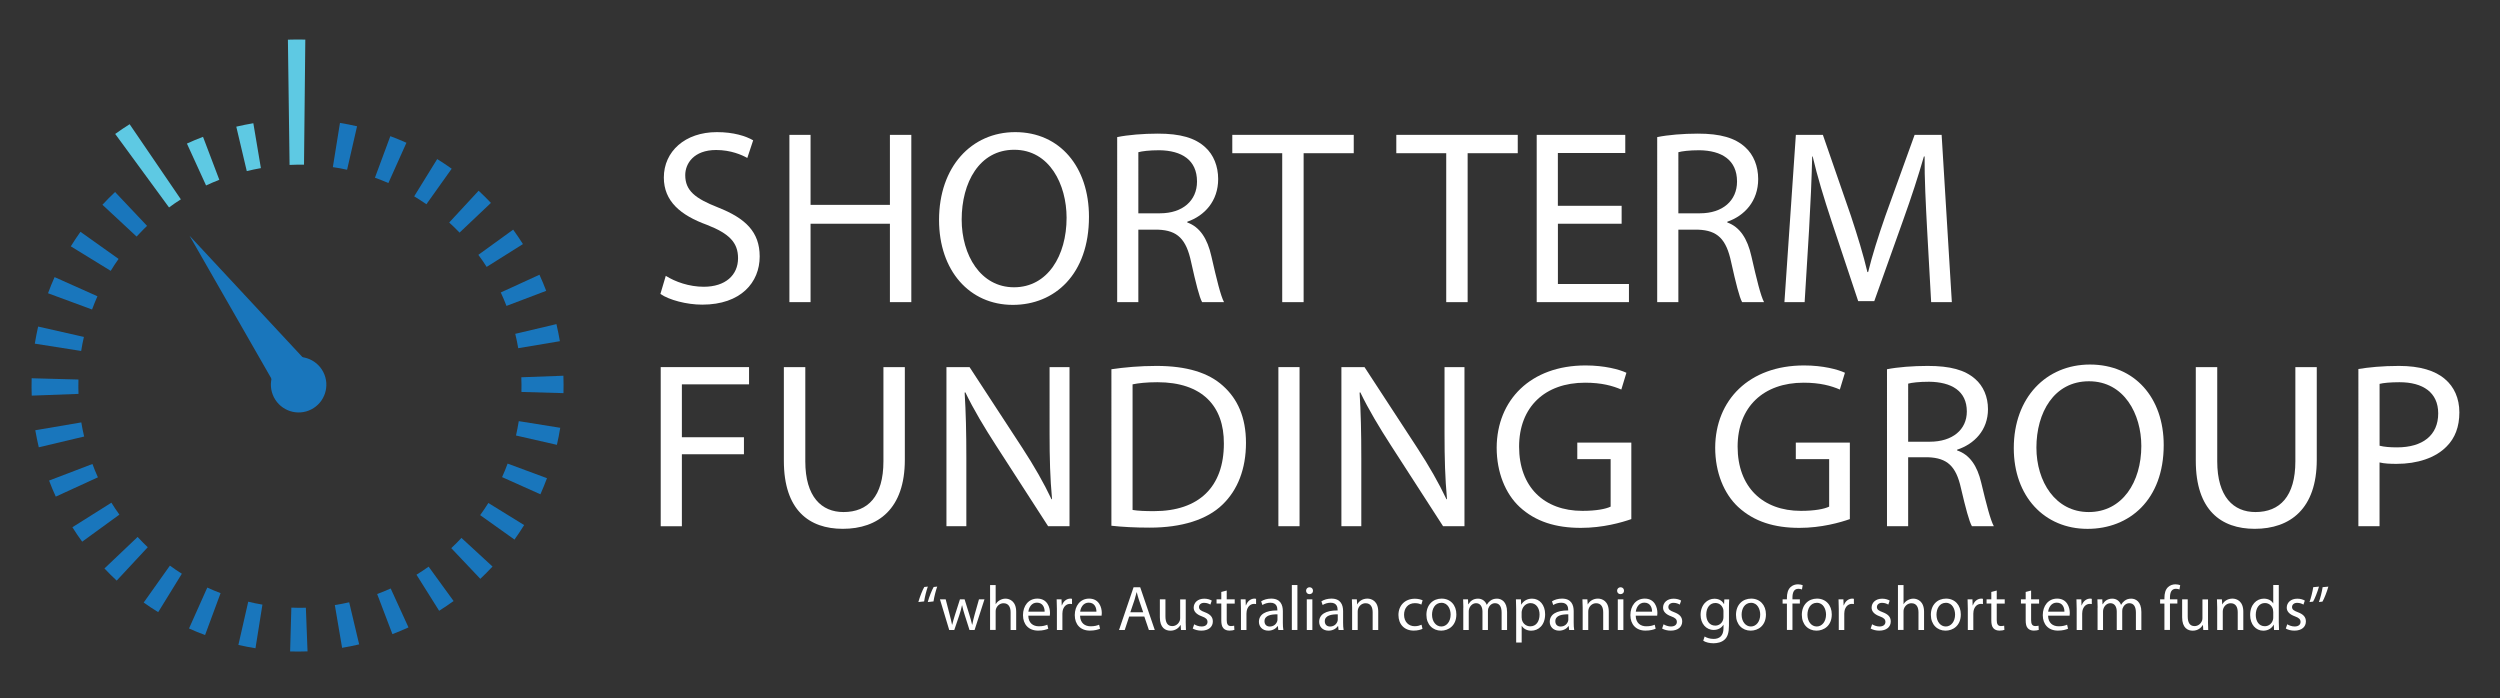 <?xml version="1.0" encoding="utf-8"?>
<!-- Generator: Adobe Illustrator 24.3.0, SVG Export Plug-In . SVG Version: 6.00 Build 0)  -->
<svg version="1.1" xmlns="http://www.w3.org/2000/svg" xmlns:xlink="http://www.w3.org/1999/xlink" x="0px" y="0px"
	 viewBox="0 0 631.97 176.46" style="enable-background:new 0 0 631.97 176.46;" xml:space="preserve">
<rect x="0" y="0" width="631.97" height="176.46" fill="#333333" stroke="none"/>
<style type="text/css">
	.st0{fill:#1976BC;}
	.st1{fill:#5EC9E3;}
	.st2{fill:#FFFFFF;}
</style>
<g id="Layer_3">
	<g>
		<g>
			<g>
				<polygon class="st0" points="70.95,99.8 70.95,99.8 47.92,59.6 79.61,93.66 79.61,93.66 				"/>
				
					<ellipse transform="matrix(0.89 -0.456 0.456 0.89 -36.04 45.104)" class="st0" cx="75.48" cy="97.26" rx="7.01" ry="7.02"/>
			</g>
			<g>
				<path class="st0" d="M25.99,51.66l-0.1,0.1l8.64,8.04c0.55-0.6,1.11-1.19,1.69-1.77c0.32-0.32,0.64-0.63,0.96-0.93l-8.09-8.56
					C28.02,49.54,26.98,50.59,25.99,51.66z"/>
				<path class="st0" d="M17.9,62.27l10.09,6.2c0.62-1.03,1.28-2.04,1.99-3.02l-9.64-6.85C19.48,59.79,18.67,61.03,17.9,62.27z"/>
				<path class="st0" d="M12.14,74.13l11.13,4.11c0.42-1.12,0.87-2.24,1.36-3.35L13.8,70.05C13.2,71.39,12.64,72.76,12.14,74.13z"/>
				<path class="st0" d="M8.8,86.87l11.72,1.85c0.19-1.19,0.41-2.38,0.69-3.55L9.64,82.55C9.32,83.98,9.03,85.43,8.8,86.87z"/>
				<path class="st0" d="M8.02,100.01l11.82-0.44c-0.04-1.21-0.04-2.42-0.01-3.63L8,95.62C7.96,97.09,7.97,98.56,8.02,100.01z"/>
				<path class="st0" d="M9.8,113.07l11.47-2.72c-0.28-1.18-0.52-2.38-0.72-3.57l-11.63,1.98C9.17,110.19,9.47,111.64,9.8,113.07z"
					/>
				<path class="st0" d="M14.1,125.54l10.65-4.88c-0.5-1.11-0.97-2.23-1.38-3.37l-10.96,4.19C12.92,122.85,13.49,124.22,14.1,125.54
					z"/>
				<path class="st0" d="M113.55,56.25c0.63,0.58,1.26,1.17,1.87,1.79c0.26,0.26,0.51,0.51,0.75,0.76l7.93-7.51
					c-0.99-1.05-2.03-2.07-3.08-3.05l-0.03-0.03L113.55,56.25z"/>
				<path class="st0" d="M104.7,49.63c1.04,0.63,2.07,1.3,3.09,2l6.39-8.98c-1.18-0.85-2.42-1.67-3.66-2.44L104.7,49.63z"/>
				<path class="st0" d="M123.02,67.47l9.17-5.77c-0.78-1.24-1.61-2.46-2.47-3.65l-8.8,6.37C121.67,65.42,122.37,66.43,123.02,67.47
					z"/>
				<path class="st0" d="M94.78,44.92c1.14,0.41,2.28,0.86,3.4,1.35l4.56-10.18c-1.33-0.6-2.7-1.16-4.07-1.67L94.78,44.92z"/>
				<path class="st0" d="M128.03,77.33l10.04-3.81c-0.52-1.37-1.09-2.74-1.7-4.07l-9.78,4.48C127.11,75.06,127.6,76.19,128.03,77.33
					z"/>
				<path class="st0" d="M84.14,42.25c1.21,0.17,2.41,0.39,3.6,0.66l2.52-10.99c-1.42-0.33-2.87-0.61-4.32-0.85L84.14,42.25z"/>
				<path class="st0" d="M131,88.02l10.53-1.77c-0.25-1.45-0.54-2.89-0.87-4.32l-10.41,2.46C130.54,85.59,130.8,86.8,131,88.02z"/>
				<path class="st1" d="M73.2,41.69c1.21-0.06,2.43-0.08,3.65-0.06l0.33-31.62c-1.46-0.04-2.94-0.03-4.4,0.02L73.2,41.69z"/>
				<path class="st0" d="M131.81,99.08l10.63,0.3c0.04-1.46,0.03-2.94-0.02-4.4l-10.64,0.39C131.83,96.62,131.84,97.85,131.81,99.08
					z"/>
				<path class="st1" d="M62.38,43.25c1.18-0.29,2.38-0.54,3.57-0.75l-1.91-11.35c-1.44,0.24-2.89,0.54-4.31,0.87L62.38,43.25z"/>
				<path class="st0" d="M130.44,110.09l10.34,2.36c0.33-1.43,0.61-2.87,0.84-4.31l-10.48-1.68
					C130.94,107.67,130.71,108.89,130.44,110.09z"/>
				<path class="st1" d="M52.09,46.88c1.1-0.51,2.22-0.99,3.35-1.43l-4.12-10.86c-1.38,0.52-2.74,1.09-4.07,1.7L52.09,46.88z"/>
				<path class="st0" d="M126.92,120.61l9.69,4.34c0.59-1.33,1.15-2.7,1.66-4.07l-9.95-3.69
					C127.9,118.34,127.43,119.48,126.92,120.61z"/>
				<path class="st1" d="M42.73,52.44c0.98-0.73,1.98-1.41,2.99-2.05L32.77,31.4c-1.24,0.78-2.47,1.61-3.65,2.46L42.73,52.44z"/>
				<path class="st0" d="M121.38,130.22l8.68,6.18c0.84-1.19,1.66-2.42,2.44-3.67l-9.05-5.58
					C122.8,128.19,122.11,129.21,121.38,130.22z"/>
				<path class="st0" d="M114.07,138.56l7.35,7.76c1.03-0.98,2.05-2,3.03-3.05l0.05-0.06l-7.85-7.23c-0.39,0.43-0.81,0.85-1.22,1.27
					C114.98,137.69,114.52,138.13,114.07,138.56z"/>
				<path class="st0" d="M111.01,154.4c1.23-0.78,2.46-1.61,3.65-2.47l-6.31-8.69c-1,0.72-2.03,1.4-3.07,2.04L111.01,154.4z"/>
				<path class="st0" d="M99.2,160.3c1.37-0.52,2.74-1.1,4.06-1.7l-4.5-9.84c-1.12,0.51-2.27,0.98-3.42,1.4L99.2,160.3z"/>
				<path class="st0" d="M86.48,163.76c1.44-0.24,2.89-0.53,4.31-0.87l-2.52-10.64c-1.2,0.28-2.41,0.51-3.63,0.7L86.48,163.76z"/>
				<path class="st0" d="M73.34,164.68c1.47,0.04,2.94,0.03,4.4-0.02l-0.42-11.03c-1.22,0.03-2.45,0.03-3.67-0.03L73.34,164.68z"/>
				<path class="st0" d="M60.26,163.03c1.43,0.32,2.88,0.61,4.32,0.84l1.76-11.03c-1.21-0.2-2.4-0.45-3.59-0.74L60.26,163.03z"/>
				<path class="st0" d="M47.78,158.87c1.33,0.6,2.7,1.16,4.06,1.66l3.92-10.59c-1.14-0.43-2.26-0.9-3.36-1.41L47.78,158.87z"/>
				<path class="st0" d="M20.77,136.93l9.41-6.84c-0.72-0.99-1.39-2-2.02-3.02l-9.86,6.21C19.08,134.53,19.9,135.75,20.77,136.93z"
					/>
				<path class="st0" d="M36.32,152.32c1.19,0.84,2.42,1.66,3.67,2.42l5.98-9.71c-1.03-0.64-2.04-1.33-3.02-2.05L36.32,152.32z"/>
				<path class="st0" d="M29.41,146.69l0.09,0.08l7.85-8.44c-0.38-0.35-0.75-0.72-1.12-1.09c-0.5-0.5-0.98-1-1.45-1.5l-8.38,7.96
					C27.36,144.72,28.38,145.73,29.41,146.69z"/>
			</g>
		</g>
		<g>
			<path class="st2" d="M232.15,152.19c0.37-1.34,1.06-3.07,1.5-3.81l0.9-0.1c-0.35,0.94-0.77,2.59-0.94,3.75L232.15,152.19z
				 M234.53,152.19c0.35-1.34,1.06-3.07,1.49-3.81l0.9-0.1c-0.35,0.94-0.77,2.59-0.94,3.75L234.53,152.19z"/>
			<path class="st2" d="M239.06,151.51l1.02,3.94c0.22,0.86,0.43,1.66,0.58,2.46h0.05c0.18-0.78,0.43-1.62,0.69-2.45l1.26-3.95h1.18
				l1.2,3.87c0.29,0.93,0.51,1.74,0.69,2.53h0.05c0.13-0.78,0.34-1.6,0.59-2.51l1.1-3.89h1.39l-2.5,7.75h-1.28l-1.18-3.7
				c-0.27-0.86-0.5-1.63-0.69-2.55h-0.03c-0.19,0.93-0.43,1.73-0.7,2.56l-1.25,3.68h-1.28l-2.34-7.75H239.06z"/>
			<path class="st2" d="M250.28,147.89h1.41v4.83h0.03c0.22-0.4,0.58-0.75,1.01-0.99c0.42-0.24,0.91-0.4,1.44-0.4
				c1.04,0,2.71,0.64,2.71,3.31v4.61h-1.41v-4.45c0-1.25-0.46-2.31-1.79-2.31c-0.91,0-1.63,0.64-1.89,1.41
				c-0.08,0.19-0.1,0.4-0.1,0.67v4.67h-1.41V147.89z"/>
			<path class="st2" d="M259.94,155.63c0.03,1.9,1.25,2.69,2.66,2.69c1.01,0,1.62-0.18,2.15-0.4l0.24,1.01
				c-0.5,0.22-1.34,0.48-2.58,0.48c-2.38,0-3.81-1.57-3.81-3.91s1.38-4.18,3.63-4.18c2.53,0,3.2,2.23,3.2,3.65
				c0,0.29-0.03,0.51-0.05,0.66H259.94z M264.07,154.63c0.02-0.9-0.37-2.29-1.95-2.29c-1.42,0-2.05,1.31-2.16,2.29H264.07z"/>
			<path class="st2" d="M267.17,153.92c0-0.91-0.02-1.7-0.06-2.42h1.23l0.05,1.52h0.06c0.35-1.04,1.2-1.7,2.14-1.7
				c0.16,0,0.27,0.02,0.4,0.05v1.33c-0.14-0.03-0.29-0.05-0.48-0.05c-0.99,0-1.7,0.75-1.89,1.81c-0.03,0.19-0.06,0.42-0.06,0.66
				v4.13h-1.39V153.92z"/>
			<path class="st2" d="M273.03,155.63c0.03,1.9,1.25,2.69,2.66,2.69c1.01,0,1.62-0.18,2.15-0.4l0.24,1.01
				c-0.5,0.22-1.34,0.48-2.58,0.48c-2.38,0-3.81-1.57-3.81-3.91s1.38-4.18,3.63-4.18c2.53,0,3.2,2.23,3.2,3.65
				c0,0.29-0.03,0.51-0.05,0.66H273.03z M277.16,154.63c0.02-0.9-0.37-2.29-1.95-2.29c-1.42,0-2.05,1.31-2.16,2.29H277.16z"/>
			<path class="st2" d="M285.44,155.86l-1.12,3.39h-1.44l3.67-10.79h1.68l3.68,10.79h-1.49l-1.15-3.39H285.44z M288.98,154.77
				l-1.06-3.1c-0.24-0.7-0.4-1.34-0.56-1.97h-0.03c-0.16,0.64-0.34,1.3-0.54,1.95l-1.06,3.12H288.98z"/>
			<path class="st2" d="M299.73,157.14c0,0.8,0.02,1.5,0.06,2.11h-1.25l-0.08-1.26h-0.03c-0.37,0.62-1.18,1.44-2.56,1.44
				c-1.22,0-2.67-0.67-2.67-3.39v-4.53h1.41v4.29c0,1.47,0.45,2.47,1.73,2.47c0.94,0,1.6-0.66,1.86-1.28
				c0.08-0.21,0.13-0.46,0.13-0.72v-4.75h1.41V157.14z"/>
			<path class="st2" d="M301.88,157.81c0.42,0.27,1.15,0.56,1.86,0.56c1.02,0,1.5-0.51,1.5-1.15c0-0.67-0.4-1.04-1.44-1.42
				c-1.39-0.5-2.05-1.26-2.05-2.19c0-1.25,1.01-2.27,2.67-2.27c0.78,0,1.47,0.22,1.9,0.48l-0.35,1.02c-0.3-0.19-0.86-0.45-1.58-0.45
				c-0.83,0-1.3,0.48-1.3,1.06c0,0.64,0.46,0.93,1.47,1.31c1.34,0.51,2.03,1.18,2.03,2.34c0,1.36-1.06,2.32-2.9,2.32
				c-0.85,0-1.63-0.21-2.18-0.53L301.88,157.81z"/>
			<path class="st2" d="M310.1,149.28v2.23h2.02v1.07h-2.02v4.18c0,0.96,0.27,1.5,1.06,1.5c0.37,0,0.64-0.05,0.82-0.1l0.06,1.06
				c-0.27,0.11-0.7,0.19-1.25,0.19c-0.66,0-1.18-0.21-1.52-0.59c-0.4-0.42-0.54-1.1-0.54-2.02v-4.23h-1.2v-1.07h1.2v-1.86
				L310.1,149.28z"/>
			<path class="st2" d="M313.7,153.92c0-0.91-0.02-1.7-0.06-2.42h1.23l0.05,1.52h0.06c0.35-1.04,1.2-1.7,2.14-1.7
				c0.16,0,0.27,0.02,0.4,0.05v1.33c-0.14-0.03-0.29-0.05-0.48-0.05c-0.99,0-1.7,0.75-1.89,1.81c-0.03,0.19-0.06,0.42-0.06,0.66
				v4.13h-1.39V153.92z"/>
			<path class="st2" d="M323.14,159.25l-0.11-0.98h-0.05c-0.43,0.61-1.26,1.15-2.37,1.15c-1.57,0-2.37-1.1-2.37-2.23
				c0-1.87,1.66-2.9,4.66-2.88v-0.16c0-0.64-0.18-1.79-1.76-1.79c-0.72,0-1.47,0.22-2.02,0.58l-0.32-0.93
				c0.64-0.42,1.57-0.69,2.54-0.69c2.37,0,2.95,1.62,2.95,3.17v2.9c0,0.67,0.03,1.33,0.13,1.86H323.14z M322.93,155.3
				c-1.54-0.03-3.28,0.24-3.28,1.74c0,0.91,0.61,1.34,1.33,1.34c1.01,0,1.65-0.64,1.87-1.3c0.05-0.14,0.08-0.3,0.08-0.45V155.3z"/>
			<path class="st2" d="M326.56,147.89h1.41v11.36h-1.41V147.89z"/>
			<path class="st2" d="M331.91,149.33c0.02,0.48-0.34,0.86-0.9,0.86c-0.5,0-0.85-0.38-0.85-0.86c0-0.5,0.37-0.88,0.88-0.88
				C331.57,148.45,331.91,148.83,331.91,149.33z M330.34,159.25v-7.75h1.41v7.75H330.34z"/>
			<path class="st2" d="M338.37,159.25l-0.11-0.98h-0.05c-0.43,0.61-1.26,1.15-2.37,1.15c-1.57,0-2.37-1.1-2.37-2.23
				c0-1.87,1.66-2.9,4.66-2.88v-0.16c0-0.64-0.18-1.79-1.76-1.79c-0.72,0-1.47,0.22-2.02,0.58l-0.32-0.93
				c0.64-0.42,1.57-0.69,2.54-0.69c2.37,0,2.95,1.62,2.95,3.17v2.9c0,0.67,0.03,1.33,0.13,1.86H338.37z M338.17,155.3
				c-1.54-0.03-3.28,0.24-3.28,1.74c0,0.91,0.61,1.34,1.33,1.34c1.01,0,1.65-0.64,1.87-1.3c0.05-0.14,0.08-0.3,0.08-0.45V155.3z"/>
			<path class="st2" d="M341.8,153.6c0-0.8-0.02-1.46-0.06-2.1h1.25l0.08,1.28h0.03c0.38-0.74,1.28-1.46,2.56-1.46
				c1.07,0,2.74,0.64,2.74,3.3v4.63h-1.41v-4.47c0-1.25-0.46-2.29-1.79-2.29c-0.93,0-1.65,0.66-1.89,1.44
				c-0.06,0.18-0.1,0.42-0.1,0.66v4.66h-1.41V153.6z"/>
			<path class="st2" d="M359.59,158.96c-0.37,0.19-1.18,0.45-2.22,0.45c-2.34,0-3.86-1.58-3.86-3.95c0-2.39,1.63-4.11,4.16-4.11
				c0.83,0,1.57,0.21,1.95,0.4l-0.32,1.09c-0.34-0.19-0.86-0.37-1.63-0.37c-1.78,0-2.74,1.31-2.74,2.93c0,1.79,1.15,2.9,2.69,2.9
				c0.8,0,1.33-0.21,1.73-0.38L359.59,158.96z"/>
			<path class="st2" d="M368.15,155.31c0,2.87-1.99,4.11-3.86,4.11c-2.1,0-3.71-1.54-3.71-3.99c0-2.59,1.7-4.11,3.84-4.11
				C366.65,151.33,368.15,152.95,368.15,155.31z M362,155.39c0,1.7,0.98,2.98,2.35,2.98c1.34,0,2.35-1.26,2.35-3.01
				c0-1.31-0.66-2.98-2.32-2.98C362.72,152.39,362,153.92,362,155.39z"/>
			<path class="st2" d="M369.92,153.6c0-0.8-0.02-1.46-0.06-2.1h1.23l0.06,1.25h0.05c0.43-0.74,1.15-1.42,2.43-1.42
				c1.06,0,1.86,0.64,2.19,1.55h0.03c0.24-0.43,0.54-0.77,0.87-1.01c0.46-0.35,0.98-0.54,1.71-0.54c1.02,0,2.54,0.67,2.54,3.36v4.56
				h-1.38v-4.39c0-1.49-0.54-2.38-1.68-2.38c-0.8,0-1.42,0.59-1.67,1.28c-0.06,0.19-0.11,0.45-0.11,0.7v4.79h-1.38v-4.64
				c0-1.23-0.54-2.13-1.62-2.13c-0.88,0-1.52,0.7-1.74,1.41c-0.08,0.21-0.11,0.45-0.11,0.69v4.67h-1.38V153.6z"/>
			<path class="st2" d="M383.27,154.03c0-0.99-0.03-1.79-0.06-2.53h1.26l0.06,1.33h0.03c0.58-0.94,1.49-1.5,2.75-1.5
				c1.87,0,3.28,1.58,3.28,3.94c0,2.79-1.7,4.16-3.52,4.16c-1.02,0-1.92-0.45-2.38-1.22h-0.03v4.21h-1.39V154.03z M384.66,156.1
				c0,0.21,0.03,0.4,0.06,0.58c0.26,0.98,1.1,1.65,2.11,1.65c1.49,0,2.35-1.22,2.35-2.99c0-1.55-0.82-2.88-2.3-2.88
				c-0.96,0-1.86,0.69-2.13,1.74c-0.05,0.18-0.1,0.38-0.1,0.58V156.1z"/>
			<path class="st2" d="M396.66,159.25l-0.11-0.98h-0.05c-0.43,0.61-1.26,1.15-2.37,1.15c-1.57,0-2.37-1.1-2.37-2.23
				c0-1.87,1.66-2.9,4.66-2.88v-0.16c0-0.64-0.18-1.79-1.76-1.79c-0.72,0-1.47,0.22-2.02,0.58l-0.32-0.93
				c0.64-0.42,1.57-0.69,2.54-0.69c2.37,0,2.95,1.62,2.95,3.17v2.9c0,0.67,0.03,1.33,0.13,1.86H396.66z M396.45,155.3
				c-1.54-0.03-3.28,0.24-3.28,1.74c0,0.91,0.61,1.34,1.33,1.34c1.01,0,1.65-0.64,1.87-1.3c0.05-0.14,0.08-0.3,0.08-0.45V155.3z"/>
			<path class="st2" d="M400.08,153.6c0-0.8-0.02-1.46-0.06-2.1h1.25l0.08,1.28h0.03c0.38-0.74,1.28-1.46,2.56-1.46
				c1.07,0,2.74,0.64,2.74,3.3v4.63h-1.41v-4.47c0-1.25-0.46-2.29-1.79-2.29c-0.93,0-1.65,0.66-1.89,1.44
				c-0.06,0.18-0.1,0.42-0.1,0.66v4.66h-1.41V153.6z"/>
			<path class="st2" d="M410.53,149.33c0.02,0.48-0.34,0.86-0.9,0.86c-0.5,0-0.85-0.38-0.85-0.86c0-0.5,0.37-0.88,0.88-0.88
				C410.2,148.45,410.53,148.83,410.53,149.33z M408.96,159.25v-7.75h1.41v7.75H408.96z"/>
			<path class="st2" d="M413.49,155.63c0.03,1.9,1.25,2.69,2.66,2.69c1.01,0,1.62-0.18,2.14-0.4l0.24,1.01
				c-0.5,0.22-1.34,0.48-2.58,0.48c-2.38,0-3.81-1.57-3.81-3.91s1.38-4.18,3.63-4.18c2.53,0,3.2,2.23,3.2,3.65
				c0,0.29-0.03,0.51-0.05,0.66H413.49z M417.62,154.63c0.02-0.9-0.37-2.29-1.95-2.29c-1.42,0-2.05,1.31-2.16,2.29H417.62z"/>
			<path class="st2" d="M420.53,157.81c0.42,0.27,1.15,0.56,1.86,0.56c1.02,0,1.5-0.51,1.5-1.15c0-0.67-0.4-1.04-1.44-1.42
				c-1.39-0.5-2.05-1.26-2.05-2.19c0-1.25,1.01-2.27,2.67-2.27c0.78,0,1.47,0.22,1.9,0.48l-0.35,1.02c-0.3-0.19-0.86-0.45-1.58-0.45
				c-0.83,0-1.3,0.48-1.3,1.06c0,0.64,0.46,0.93,1.47,1.31c1.34,0.51,2.03,1.18,2.03,2.34c0,1.36-1.06,2.32-2.9,2.32
				c-0.85,0-1.63-0.21-2.18-0.53L420.53,157.81z"/>
			<path class="st2" d="M437.12,151.51c-0.03,0.56-0.06,1.18-0.06,2.13v4.5c0,1.78-0.35,2.87-1.1,3.54
				c-0.75,0.7-1.84,0.93-2.82,0.93c-0.93,0-1.95-0.22-2.58-0.64l0.35-1.07c0.51,0.32,1.31,0.61,2.27,0.61c1.44,0,2.5-0.75,2.5-2.71
				v-0.86h-0.03c-0.43,0.72-1.26,1.3-2.46,1.3c-1.92,0-3.3-1.63-3.3-3.78c0-2.62,1.71-4.11,3.49-4.11c1.34,0,2.08,0.7,2.42,1.34
				h0.03l0.06-1.17H437.12z M435.67,154.56c0-0.24-0.02-0.45-0.08-0.64c-0.26-0.82-0.94-1.49-1.97-1.49c-1.34,0-2.3,1.14-2.3,2.93
				c0,1.52,0.77,2.79,2.29,2.79c0.87,0,1.65-0.54,1.95-1.44c0.08-0.24,0.11-0.51,0.11-0.75V154.56z"/>
			<path class="st2" d="M446.41,155.31c0,2.87-1.99,4.11-3.86,4.11c-2.1,0-3.71-1.54-3.71-3.99c0-2.59,1.7-4.11,3.84-4.11
				C444.9,151.33,446.41,152.95,446.41,155.31z M440.26,155.39c0,1.7,0.98,2.98,2.35,2.98c1.34,0,2.35-1.26,2.35-3.01
				c0-1.31-0.66-2.98-2.32-2.98C440.98,152.39,440.26,153.92,440.26,155.39z"/>
			<path class="st2" d="M451.71,159.25v-6.67h-1.09v-1.07h1.09v-0.37c0-1.09,0.24-2.08,0.9-2.71c0.53-0.51,1.23-0.72,1.89-0.72
				c0.5,0,0.93,0.11,1.2,0.22l-0.19,1.09c-0.21-0.1-0.5-0.18-0.9-0.18c-1.2,0-1.5,1.06-1.5,2.24v0.42h1.87v1.07h-1.87v6.67H451.71z"
				/>
			<path class="st2" d="M463.05,155.31c0,2.87-1.99,4.11-3.86,4.11c-2.1,0-3.71-1.54-3.71-3.99c0-2.59,1.7-4.11,3.84-4.11
				C461.54,151.33,463.05,152.95,463.05,155.31z M456.9,155.39c0,1.7,0.98,2.98,2.35,2.98c1.34,0,2.35-1.26,2.35-3.01
				c0-1.31-0.66-2.98-2.32-2.98C457.62,152.39,456.9,153.92,456.9,155.39z"/>
			<path class="st2" d="M464.82,153.92c0-0.91-0.02-1.7-0.06-2.42h1.23l0.05,1.52h0.06c0.35-1.04,1.2-1.7,2.14-1.7
				c0.16,0,0.27,0.02,0.4,0.05v1.33c-0.14-0.03-0.29-0.05-0.48-0.05c-0.99,0-1.7,0.75-1.89,1.81c-0.03,0.19-0.06,0.42-0.06,0.66
				v4.13h-1.39V153.92z"/>
			<path class="st2" d="M473.25,157.81c0.42,0.27,1.15,0.56,1.86,0.56c1.02,0,1.5-0.51,1.5-1.15c0-0.67-0.4-1.04-1.44-1.42
				c-1.39-0.5-2.05-1.26-2.05-2.19c0-1.25,1.01-2.27,2.67-2.27c0.78,0,1.47,0.22,1.9,0.48l-0.35,1.02c-0.3-0.19-0.86-0.45-1.58-0.45
				c-0.83,0-1.3,0.48-1.3,1.06c0,0.64,0.46,0.93,1.47,1.31c1.34,0.51,2.03,1.18,2.03,2.34c0,1.36-1.06,2.32-2.9,2.32
				c-0.85,0-1.63-0.21-2.18-0.53L473.25,157.81z"/>
			<path class="st2" d="M479.78,147.89h1.41v4.83h0.03c0.22-0.4,0.58-0.75,1.01-0.99c0.42-0.24,0.91-0.4,1.44-0.4
				c1.04,0,2.71,0.64,2.71,3.31v4.61h-1.41v-4.45c0-1.25-0.46-2.31-1.79-2.31c-0.91,0-1.63,0.64-1.89,1.41
				c-0.08,0.19-0.1,0.4-0.1,0.67v4.67h-1.41V147.89z"/>
			<path class="st2" d="M495.67,155.31c0,2.87-1.99,4.11-3.86,4.11c-2.1,0-3.71-1.54-3.71-3.99c0-2.59,1.7-4.11,3.84-4.11
				C494.16,151.33,495.67,152.95,495.67,155.31z M489.52,155.39c0,1.7,0.98,2.98,2.35,2.98c1.34,0,2.35-1.26,2.35-3.01
				c0-1.31-0.66-2.98-2.32-2.98C490.24,152.39,489.52,153.92,489.52,155.39z"/>
			<path class="st2" d="M497.44,153.92c0-0.91-0.02-1.7-0.06-2.42h1.23l0.05,1.52h0.06c0.35-1.04,1.2-1.7,2.14-1.7
				c0.16,0,0.27,0.02,0.4,0.05v1.33c-0.14-0.03-0.29-0.05-0.48-0.05c-0.99,0-1.7,0.75-1.89,1.81c-0.03,0.19-0.06,0.42-0.06,0.66
				v4.13h-1.39V153.92z"/>
			<path class="st2" d="M504.75,149.28v2.23h2.02v1.07h-2.02v4.18c0,0.96,0.27,1.5,1.06,1.5c0.37,0,0.64-0.05,0.82-0.1l0.06,1.06
				c-0.27,0.11-0.7,0.19-1.25,0.19c-0.66,0-1.18-0.21-1.52-0.59c-0.4-0.42-0.54-1.1-0.54-2.02v-4.23h-1.2v-1.07h1.2v-1.86
				L504.75,149.28z"/>
			<path class="st2" d="M513.44,149.28v2.23h2.02v1.07h-2.02v4.18c0,0.96,0.27,1.5,1.06,1.5c0.37,0,0.64-0.05,0.82-0.1l0.06,1.06
				c-0.27,0.11-0.7,0.19-1.25,0.19c-0.66,0-1.18-0.21-1.52-0.59c-0.4-0.42-0.54-1.1-0.54-2.02v-4.23h-1.2v-1.07h1.2v-1.86
				L513.44,149.28z"/>
			<path class="st2" d="M517.73,155.63c0.03,1.9,1.25,2.69,2.66,2.69c1.01,0,1.62-0.18,2.15-0.4l0.24,1.01
				c-0.5,0.22-1.34,0.48-2.58,0.48c-2.38,0-3.81-1.57-3.81-3.91s1.38-4.18,3.63-4.18c2.53,0,3.2,2.23,3.2,3.65
				c0,0.29-0.03,0.51-0.05,0.66H517.73z M521.86,154.63c0.02-0.9-0.37-2.29-1.95-2.29c-1.42,0-2.05,1.31-2.16,2.29H521.86z"/>
			<path class="st2" d="M524.96,153.92c0-0.91-0.02-1.7-0.06-2.42h1.23l0.05,1.52h0.06c0.35-1.04,1.2-1.7,2.14-1.7
				c0.16,0,0.27,0.02,0.4,0.05v1.33c-0.14-0.03-0.29-0.05-0.48-0.05c-0.99,0-1.7,0.75-1.89,1.81c-0.03,0.19-0.06,0.42-0.06,0.66
				v4.13h-1.39V153.92z"/>
			<path class="st2" d="M530.26,153.6c0-0.8-0.02-1.46-0.06-2.1h1.23l0.06,1.25h0.05c0.43-0.74,1.15-1.42,2.43-1.42
				c1.06,0,1.86,0.64,2.19,1.55h0.03c0.24-0.43,0.54-0.77,0.87-1.01c0.46-0.35,0.98-0.54,1.71-0.54c1.02,0,2.54,0.67,2.54,3.36v4.56
				h-1.38v-4.39c0-1.49-0.54-2.38-1.68-2.38c-0.8,0-1.42,0.59-1.67,1.28c-0.06,0.19-0.11,0.45-0.11,0.7v4.79h-1.38v-4.64
				c0-1.23-0.54-2.13-1.62-2.13c-0.88,0-1.52,0.7-1.74,1.41c-0.08,0.21-0.11,0.45-0.11,0.69v4.67h-1.38V153.6z"/>
			<path class="st2" d="M547.14,159.25v-6.67h-1.09v-1.07h1.09v-0.37c0-1.09,0.24-2.08,0.9-2.71c0.53-0.51,1.23-0.72,1.89-0.72
				c0.5,0,0.93,0.11,1.2,0.22l-0.19,1.09c-0.21-0.1-0.5-0.18-0.9-0.18c-1.2,0-1.5,1.06-1.5,2.24v0.42h1.87v1.07h-1.87v6.67H547.14z"
				/>
			<path class="st2" d="M558.15,157.14c0,0.8,0.02,1.5,0.06,2.11h-1.25l-0.08-1.26h-0.03c-0.37,0.62-1.18,1.44-2.56,1.44
				c-1.22,0-2.67-0.67-2.67-3.39v-4.53h1.41v4.29c0,1.47,0.45,2.47,1.73,2.47c0.94,0,1.6-0.66,1.86-1.28
				c0.08-0.21,0.13-0.46,0.13-0.72v-4.75h1.41V157.14z"/>
			<path class="st2" d="M560.48,153.6c0-0.8-0.02-1.46-0.06-2.1h1.25l0.08,1.28h0.03c0.38-0.74,1.28-1.46,2.56-1.46
				c1.07,0,2.74,0.64,2.74,3.3v4.63h-1.41v-4.47c0-1.25-0.46-2.29-1.79-2.29c-0.93,0-1.65,0.66-1.89,1.44
				c-0.06,0.18-0.1,0.42-0.1,0.66v4.66h-1.41V153.6z"/>
			<path class="st2" d="M576.05,147.89v9.36c0,0.69,0.02,1.47,0.06,2h-1.26l-0.06-1.34h-0.03c-0.43,0.86-1.38,1.52-2.64,1.52
				c-1.87,0-3.31-1.58-3.31-3.94c-0.02-2.58,1.58-4.16,3.47-4.16c1.18,0,1.98,0.56,2.34,1.18h0.03v-4.63H576.05z M574.64,154.66
				c0-0.18-0.02-0.42-0.06-0.59c-0.21-0.9-0.98-1.63-2.03-1.63c-1.46,0-2.32,1.28-2.32,2.99c0,1.57,0.77,2.87,2.29,2.87
				c0.95,0,1.81-0.62,2.07-1.68c0.05-0.19,0.06-0.38,0.06-0.61V154.66z"/>
			<path class="st2" d="M578.19,157.81c0.42,0.27,1.15,0.56,1.86,0.56c1.02,0,1.5-0.51,1.5-1.15c0-0.67-0.4-1.04-1.44-1.42
				c-1.39-0.5-2.05-1.26-2.05-2.19c0-1.25,1.01-2.27,2.67-2.27c0.78,0,1.47,0.22,1.9,0.48l-0.35,1.02c-0.3-0.19-0.86-0.45-1.58-0.45
				c-0.83,0-1.3,0.48-1.3,1.06c0,0.64,0.46,0.93,1.47,1.31c1.34,0.51,2.03,1.18,2.03,2.34c0,1.36-1.06,2.32-2.9,2.32
				c-0.85,0-1.63-0.21-2.18-0.53L578.19,157.81z"/>
			<path class="st2" d="M586.21,148.29c-0.37,1.34-1.06,3.06-1.49,3.79l-0.9,0.11c0.34-0.94,0.77-2.61,0.94-3.76L586.21,148.29z
				 M588.58,148.29c-0.37,1.34-1.06,3.06-1.49,3.79l-0.9,0.11c0.35-0.94,0.77-2.61,0.94-3.76L588.58,148.29z"/>
		</g>
		<g id="Layer_4_2_">
		</g>
		<g>
			<path class="st2" d="M168.3,69.73c2.4,1.51,5.91,2.76,9.6,2.76c5.48,0,8.67-2.95,8.67-7.22c0-3.95-2.21-6.21-7.81-8.41
				c-6.77-2.45-10.95-6.02-10.95-11.98c0-6.59,5.35-11.48,13.41-11.48c4.25,0,7.32,1,9.17,2.07l-1.48,4.46
				c-1.35-0.75-4.12-2.01-7.88-2.01c-5.66,0-7.81,3.45-7.81,6.34c0,3.95,2.52,5.9,8.24,8.16c7.01,2.76,10.58,6.21,10.58,12.42
				c0,6.53-4.74,12.17-14.52,12.17c-4,0-8.37-1.19-10.58-2.7L168.3,69.73z"/>
			<path class="st2" d="M204.9,34.09v17.69h20.06V34.09h5.41v42.29h-5.41V56.55H204.9v19.83h-5.35V34.09H204.9z"/>
			<path class="st2" d="M275.28,54.8c0,14.56-8.67,22.27-19.26,22.27c-10.95,0-18.64-8.66-18.64-21.46
				c0-13.43,8.18-22.21,19.26-22.21C267.96,33.4,275.28,42.25,275.28,54.8z M243.1,55.49c0,9.04,4.8,17.13,13.23,17.13
				c8.49,0,13.29-7.97,13.29-17.57c0-8.41-4.31-17.19-13.23-17.19C247.53,37.86,243.1,46.2,243.1,55.49z"/>
			<path class="st2" d="M282.41,34.66c2.71-0.56,6.58-0.88,10.27-0.88c5.72,0,9.41,1.07,12,3.45c2.09,1.88,3.26,4.77,3.26,8.03
				c0,5.58-3.45,9.29-7.81,10.79v0.19c3.2,1.13,5.11,4.14,6.09,8.53c1.35,5.9,2.34,9.98,3.2,11.61h-5.54
				c-0.68-1.19-1.6-4.83-2.77-10.1c-1.23-5.84-3.45-8.03-8.31-8.22h-5.04v18.32h-5.35V34.66z M287.76,53.92h5.48
				c5.72,0,9.35-3.2,9.35-8.03c0-5.46-3.88-7.84-9.54-7.91c-2.58,0-4.43,0.25-5.29,0.5V53.92z"/>
			<path class="st2" d="M324.12,38.73h-12.61v-4.64h30.7v4.64h-12.67v37.65h-5.41V38.73z"/>
			<path class="st2" d="M365.58,38.73h-12.61v-4.64h30.7v4.64H371v37.65h-5.41V38.73z"/>
			<path class="st2" d="M409.94,56.55h-16.12V71.8h17.96v4.58h-23.32V34.09h22.39v4.58h-17.04v13.36h16.12V56.55z"/>
			<path class="st2" d="M418.92,34.66c2.71-0.56,6.58-0.88,10.27-0.88c5.72,0,9.41,1.07,12,3.45c2.09,1.88,3.26,4.77,3.26,8.03
				c0,5.58-3.45,9.29-7.81,10.79v0.19c3.2,1.13,5.11,4.14,6.09,8.53c1.35,5.9,2.34,9.98,3.2,11.61h-5.54
				c-0.68-1.19-1.6-4.83-2.77-10.1c-1.23-5.84-3.45-8.03-8.31-8.22h-5.04v18.32h-5.35V34.66z M424.27,53.92h5.48
				c5.72,0,9.35-3.2,9.35-8.03c0-5.46-3.88-7.84-9.54-7.91c-2.58,0-4.43,0.25-5.29,0.5V53.92z"/>
			<path class="st2" d="M487.14,57.81c-0.31-5.9-0.68-12.99-0.62-18.26h-0.18c-1.42,4.96-3.14,10.23-5.23,16.06l-7.32,20.52h-4.06
				l-6.71-20.14c-1.97-5.96-3.63-11.42-4.8-16.44h-0.12c-0.12,5.27-0.43,12.36-0.8,18.7l-1.11,18.13h-5.11l2.89-42.29h6.83
				l7.08,20.45c1.72,5.21,3.14,9.85,4.18,14.24h0.18c1.05-4.27,2.52-8.91,4.37-14.24l7.38-20.45h6.83l2.58,42.29h-5.23L487.14,57.81
				z"/>
		</g>
		<g>
			<path class="st2" d="M167.02,92.8h22.33v4.36h-16.98v13.37h15.69v4.3h-15.69v18.2h-5.35V92.8z"/>
			<path class="st2" d="M203.57,92.8v23.81c0,9.01,4.12,12.83,9.66,12.83c6.15,0,10.09-3.94,10.09-12.83V92.8h5.41v23.45
				c0,12.35-6.71,17.43-15.69,17.43c-8.49,0-14.89-4.71-14.89-17.19V92.8H203.57z"/>
			<path class="st2" d="M239.25,133.02V92.8h5.84l13.29,20.35c3.08,4.71,5.48,8.95,7.44,13.07l0.12-0.06
				c-0.49-5.37-0.62-10.26-0.62-16.53V92.8h5.04v40.22h-5.41l-13.17-20.41c-2.89-4.48-5.66-9.07-7.75-13.43l-0.18,0.06
				c0.31,5.07,0.43,9.91,0.43,16.59v17.19H239.25z"/>
			<path class="st2" d="M280.95,93.34c3.26-0.48,7.14-0.84,11.38-0.84c7.69,0,13.17,1.73,16.8,5.01c3.69,3.28,5.84,7.94,5.84,14.44
				c0,6.56-2.09,11.94-5.97,15.64c-3.88,3.76-10.27,5.79-18.33,5.79c-3.81,0-7.01-0.18-9.72-0.48V93.34z M286.31,128.91
				c1.35,0.24,3.32,0.3,5.41,0.3c11.44,0,17.66-6.21,17.66-17.07c0.06-9.49-5.48-15.52-16.8-15.52c-2.77,0-4.86,0.24-6.28,0.54
				V128.91z"/>
			<path class="st2" d="M328.51,92.8v40.22h-5.35V92.8H328.51z"/>
			<path class="st2" d="M339.09,133.02V92.8h5.84l13.29,20.35c3.08,4.71,5.48,8.95,7.44,13.07l0.12-0.06
				c-0.49-5.37-0.62-10.26-0.62-16.53V92.8h5.04v40.22h-5.41l-13.17-20.41c-2.89-4.48-5.66-9.07-7.75-13.43l-0.18,0.06
				c0.31,5.07,0.43,9.91,0.43,16.59v17.19H339.09z"/>
			<path class="st2" d="M412.36,131.23c-2.4,0.84-7.14,2.21-12.74,2.21c-6.28,0-11.44-1.55-15.5-5.31
				c-3.57-3.34-5.78-8.71-5.78-14.98c0.06-12,8.55-20.77,22.46-20.77c4.8,0,8.55,1.01,10.34,1.85l-1.29,4.24
				c-2.21-0.95-4.98-1.73-9.17-1.73c-10.09,0-16.67,6.09-16.67,16.17c0,10.21,6.34,16.23,16,16.23c3.51,0,5.91-0.48,7.14-1.07v-12
				h-8.43v-4.18h13.66V131.23z"/>
			<path class="st2" d="M467.6,131.23c-2.4,0.84-7.14,2.21-12.74,2.21c-6.28,0-11.44-1.55-15.5-5.31
				c-3.57-3.34-5.78-8.71-5.78-14.98c0.06-12,8.55-20.77,22.46-20.77c4.8,0,8.55,1.01,10.34,1.85l-1.29,4.24
				c-2.21-0.95-4.98-1.73-9.17-1.73c-10.09,0-16.67,6.09-16.67,16.17c0,10.21,6.34,16.23,16,16.23c3.51,0,5.91-0.48,7.14-1.07v-12
				h-8.43v-4.18h13.66V131.23z"/>
			<path class="st2" d="M477.01,93.34c2.71-0.54,6.58-0.84,10.27-0.84c5.72,0,9.41,1.01,12,3.28c2.09,1.79,3.26,4.54,3.26,7.64
				c0,5.31-3.45,8.83-7.81,10.26v0.18c3.2,1.07,5.11,3.94,6.09,8.12c1.35,5.61,2.34,9.49,3.2,11.04h-5.54
				c-0.68-1.13-1.6-4.6-2.77-9.61c-1.23-5.55-3.45-7.64-8.31-7.82h-5.04v17.43h-5.35V93.34z M482.36,111.66h5.48
				c5.72,0,9.35-3.04,9.35-7.64c0-5.19-3.88-7.46-9.54-7.52c-2.58,0-4.43,0.24-5.29,0.48V111.66z"/>
			<path class="st2" d="M546.96,112.5c0,13.85-8.67,21.19-19.26,21.19c-10.95,0-18.64-8.24-18.64-20.41
				c0-12.77,8.18-21.13,19.26-21.13C539.64,92.15,546.96,100.56,546.96,112.5z M514.78,113.15c0,8.59,4.8,16.29,13.23,16.29
				c8.49,0,13.29-7.58,13.29-16.71c0-8-4.31-16.35-13.23-16.35C519.21,96.38,514.78,104.32,514.78,113.15z"/>
			<path class="st2" d="M560.49,92.8v23.81c0,9.01,4.12,12.83,9.66,12.83c6.15,0,10.09-3.94,10.09-12.83V92.8h5.41v23.45
				c0,12.35-6.71,17.43-15.69,17.43c-8.49,0-14.89-4.71-14.89-17.19V92.8H560.49z"/>
			<path class="st2" d="M596.17,93.28c2.58-0.42,5.97-0.78,10.27-0.78c5.29,0,9.17,1.19,11.63,3.34c2.28,1.91,3.63,4.83,3.63,8.41
				c0,3.64-1.11,6.5-3.2,8.59c-2.83,2.92-7.44,4.42-12.67,4.42c-1.6,0-3.08-0.06-4.31-0.36v16.11h-5.35V93.28z M601.52,112.67
				c1.17,0.3,2.65,0.42,4.43,0.42c6.46,0,10.4-3.04,10.4-8.59c0-5.31-3.88-7.88-9.78-7.88c-2.34,0-4.12,0.18-5.04,0.42V112.67z"/>
		</g>
	</g>
</g>
<g id="Layer_4">
	<g>
	</g>
	<g>
	</g>
	<g>
	</g>
	<g>
	</g>
	<g>
	</g>
	<g>
	</g>
</g>
</svg>
